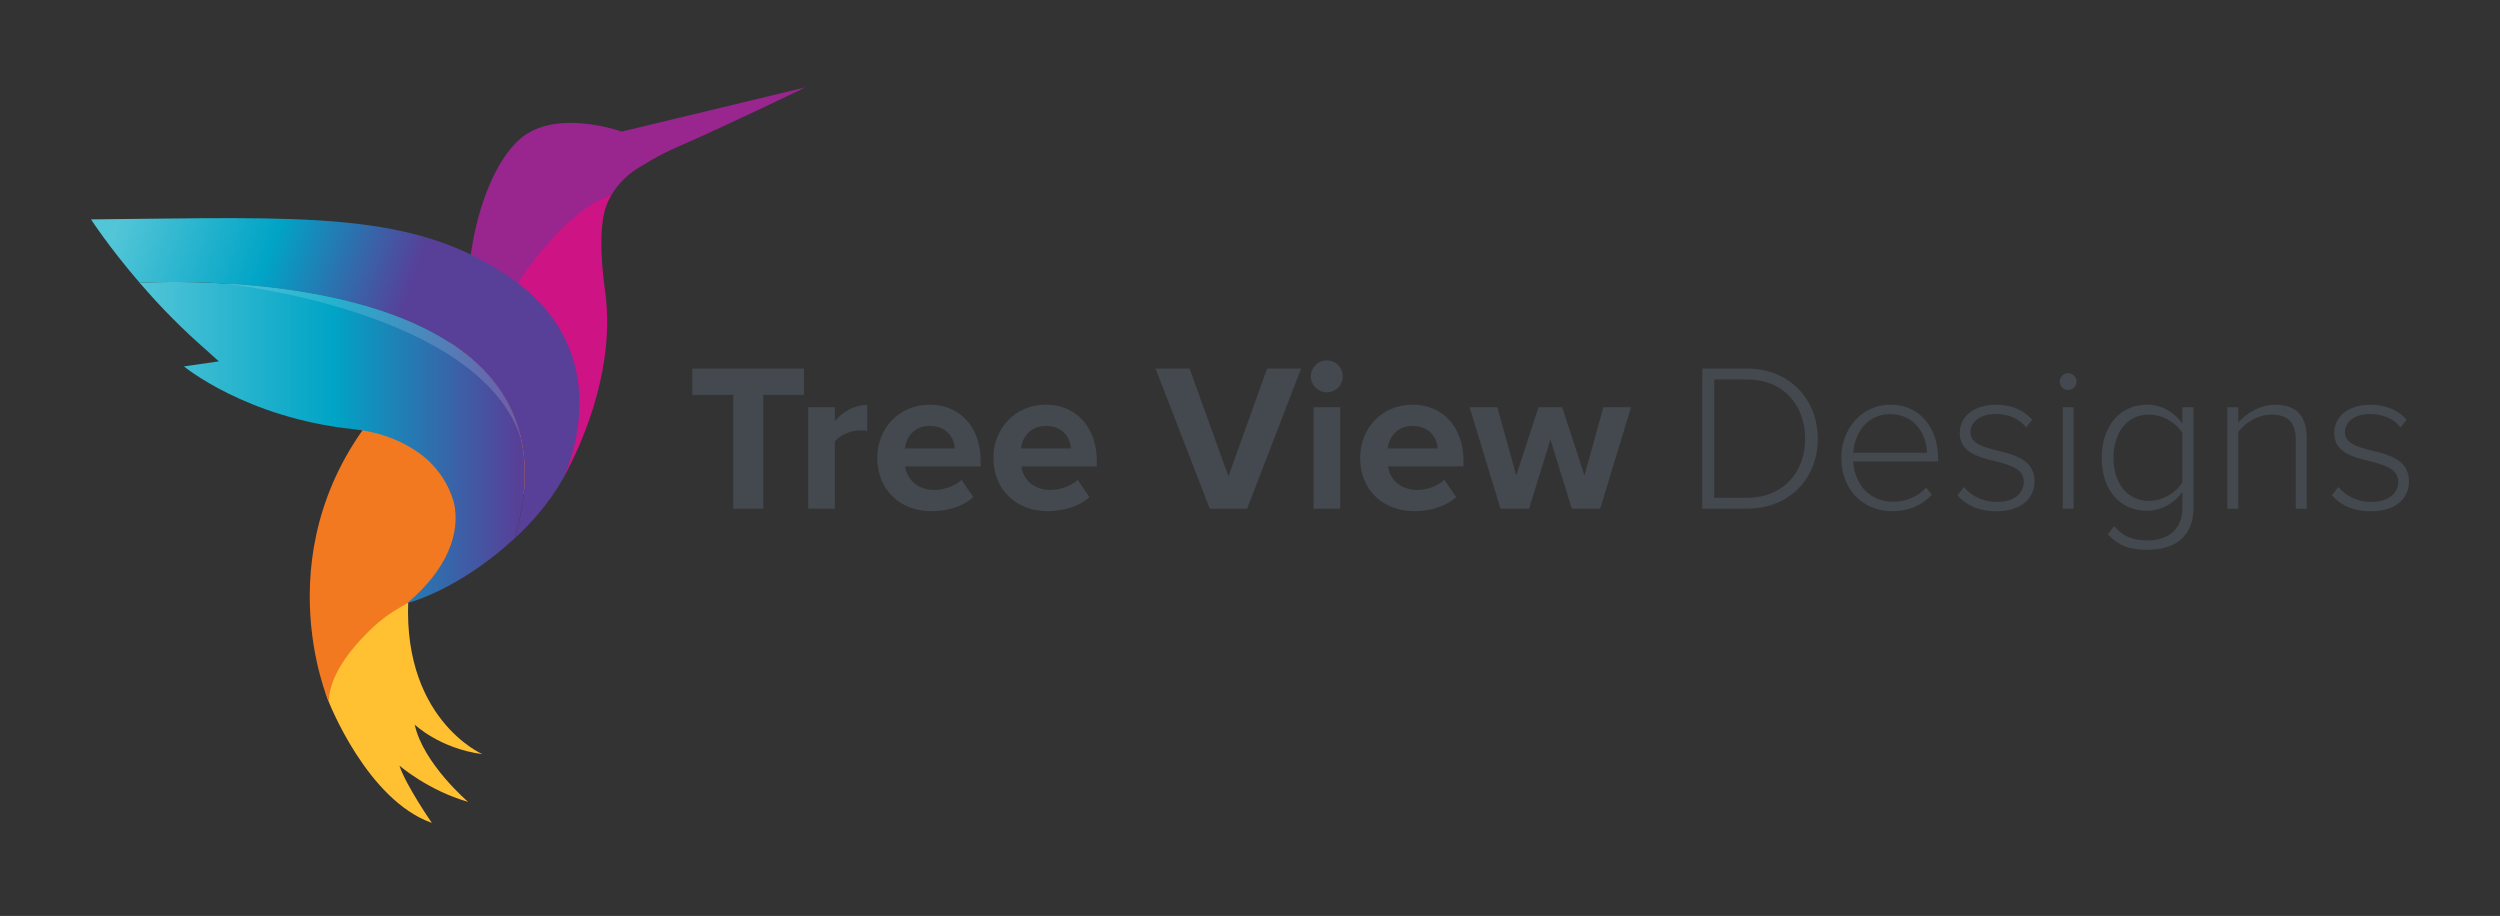 <?xml version="1.0" encoding="utf-8"?>
<!-- Generator: Adobe Illustrator 27.2.0, SVG Export Plug-In . SVG Version: 6.00 Build 0)  -->
<svg version="1.1" id="Layer_1" xmlns="http://www.w3.org/2000/svg" xmlns:xlink="http://www.w3.org/1999/xlink" x="0px" y="0px"
	 viewBox="0 0 713.57 261.43" style="enable-background:new 0 0 713.57 261.43;" xml:space="preserve">
<rect x="0" y="0" width="713.57" height="261.43" fill="#333333" stroke="none"/>
<style type="text/css">
	.st0{fill:#43494E;}
	.st1{fill:#99258E;}
	.st2{fill:none;}
	.st3{fill:#FFC132;}
	.st4{fill:#F37920;}
	.st5{fill:#CE1385;}
	.st6{fill:url(#SVGID_1_);}
	.st7{fill:url(#SVGID_00000029033071016993463950000005762750815927254666_);}
	.st8{fill:url(#SVGID_00000015355752518599255020000017832089319862774924_);}
	.st9{opacity:0.15;fill:#FFFFFF;}
</style>
<g>
	<g>
		<path class="st0" d="M209.28,145.19V112.7h-11.69v-7.49h31.89v7.49h-11.63v32.49H209.28z"/>
		<path class="st0" d="M230.68,145.19v-28.95h7.61v3.96c2.04-2.58,5.64-4.62,9.23-4.62v7.43c-0.54-0.12-1.26-0.18-2.1-0.18
			c-2.52,0-5.87,1.38-7.13,3.24v19.12H230.68z"/>
		<path class="st0" d="M265.39,115.51c8.63,0,14.51,6.47,14.51,15.94v1.68h-21.52c0.48,3.66,3.42,6.71,8.33,6.71
			c2.7,0,5.87-1.08,7.73-2.88l3.36,4.92c-2.94,2.7-7.43,4.02-11.93,4.02c-8.81,0-15.47-5.93-15.47-15.23
			C250.41,122.29,256.58,115.51,265.39,115.51z M258.26,127.98h14.27c-0.18-2.76-2.1-6.41-7.13-6.41
			C260.66,121.57,258.62,125.11,258.26,127.98z"/>
		<path class="st0" d="M298.54,115.51c8.63,0,14.51,6.47,14.51,15.94v1.68h-21.52c0.48,3.66,3.42,6.71,8.33,6.71
			c2.7,0,5.87-1.08,7.73-2.88l3.36,4.92c-2.94,2.7-7.43,4.02-11.93,4.02c-8.81,0-15.47-5.93-15.47-15.23
			C283.56,122.29,289.73,115.51,298.54,115.51z M291.41,127.98h14.27c-0.18-2.76-2.1-6.41-7.13-6.41
			C293.81,121.57,291.77,125.11,291.41,127.98z"/>
		<path class="st0" d="M345.3,145.19l-15.47-39.98h9.71l11.09,30.75l11.03-30.75h9.71l-15.41,39.98H345.3z"/>
		<path class="st0" d="M374.14,107.42c0-2.52,2.1-4.56,4.56-4.56c2.52,0,4.56,2.04,4.56,4.56c0,2.52-2.04,4.56-4.56,4.56
			C376.23,111.98,374.14,109.94,374.14,107.42z M374.92,145.19v-28.95h7.61v28.95H374.92z"/>
		<path class="st0" d="M403.21,115.51c8.63,0,14.51,6.47,14.51,15.94v1.68H396.2c0.48,3.66,3.42,6.71,8.33,6.71
			c2.7,0,5.87-1.08,7.73-2.88l3.36,4.92c-2.94,2.7-7.43,4.02-11.93,4.02c-8.81,0-15.47-5.93-15.47-15.23
			C388.22,122.29,394.4,115.51,403.21,115.51z M396.08,127.98h14.27c-0.18-2.76-2.1-6.41-7.13-6.41
			C398.47,121.57,396.44,125.11,396.08,127.98z"/>
		<path class="st0" d="M448.65,145.19l-6.11-19.72l-6.11,19.72h-8.15l-8.81-28.95h7.91l5.4,19.48l6.35-19.48h6.77l6.35,19.48
			l5.39-19.48h7.91l-8.81,28.95H448.65z"/>
		<path class="st0" d="M485.88,145.19V105.2h12.77c12.41,0,20.2,9.05,20.2,20.02c0,11.09-7.79,19.96-20.2,19.96H485.88z
			 M489.29,142.07h9.35c10.55,0,16.6-7.49,16.6-16.84c0-9.35-5.99-16.91-16.6-16.91h-9.35V142.07z"/>
		<path class="st0" d="M539.53,115.51c8.81,0,13.67,7.01,13.67,15.35v0.84h-24.22c0.3,6.29,4.5,11.51,11.33,11.51
			c3.66,0,7.01-1.38,9.47-4.02l1.62,2.04c-2.88,3-6.53,4.68-11.33,4.68c-8.45,0-14.51-6.29-14.51-15.23
			C525.56,122.29,531.49,115.51,539.53,115.51z M528.98,129.24h21.04c-0.06-4.92-3.3-11.03-10.55-11.03
			C532.63,118.21,529.22,124.21,528.98,129.24z"/>
		<path class="st0" d="M560.57,139.01c1.86,2.34,5.28,4.26,9.35,4.26c4.86,0,7.73-2.4,7.73-5.75c0-3.72-3.96-4.8-8.09-5.87
			c-4.86-1.2-10.19-2.46-10.19-8.09c0-4.44,3.78-8.03,10.31-8.03c4.98,0,8.27,1.92,10.37,4.26l-1.74,2.22
			c-1.68-2.28-4.8-3.84-8.63-3.84c-4.5,0-7.25,2.22-7.25,5.22c0,3.3,3.72,4.2,7.73,5.22c4.98,1.26,10.55,2.64,10.55,8.81
			c0,4.68-3.6,8.51-10.85,8.51c-4.68,0-8.27-1.38-11.15-4.56L560.57,139.01z"/>
		<path class="st0" d="M587.9,108.92c0-1.32,1.14-2.4,2.4-2.4c1.32,0,2.4,1.08,2.4,2.4c0,1.32-1.08,2.4-2.4,2.4
			C589.04,111.32,587.9,110.24,587.9,108.92z M588.74,145.19v-28.95h3.12v28.95H588.74z"/>
		<path class="st0" d="M603.43,150.16c2.52,3,5.28,4.08,9.59,4.08c5.28,0,9.89-2.64,9.89-9.29v-4.56c-2.04,2.94-5.75,5.4-10.07,5.4
			c-7.67,0-12.95-5.82-12.95-15.11c0-9.17,5.28-15.17,12.95-15.17c4.14,0,7.73,2.1,10.07,5.39v-4.68h3.18v28.65
			c0,8.87-5.99,12.05-13.07,12.05c-4.86,0-7.97-0.9-11.39-4.38L603.43,150.16z M622.91,123.61c-1.68-2.82-5.51-5.28-9.53-5.28
			c-6.41,0-10.13,5.34-10.13,12.35c0,7.01,3.72,12.29,10.13,12.29c4.02,0,7.85-2.46,9.53-5.27V123.61z"/>
		<path class="st0" d="M655.28,145.19v-19.6c0-5.58-2.82-7.25-7.01-7.25c-3.72,0-7.55,2.34-9.41,4.98v21.88h-3.12v-28.95h3.12v4.38
			c2.1-2.52,6.23-5.1,10.43-5.1c5.87,0,9.11,2.88,9.11,9.41v20.26H655.28z"/>
		<path class="st0" d="M667.45,139.01c1.86,2.34,5.28,4.26,9.35,4.26c4.86,0,7.73-2.4,7.73-5.75c0-3.72-3.96-4.8-8.09-5.87
			c-4.86-1.2-10.19-2.46-10.19-8.09c0-4.44,3.78-8.03,10.31-8.03c4.98,0,8.27,1.92,10.37,4.26l-1.74,2.22
			c-1.68-2.28-4.8-3.84-8.63-3.84c-4.5,0-7.25,2.22-7.25,5.22c0,3.3,3.72,4.2,7.73,5.22c4.98,1.26,10.55,2.64,10.55,8.81
			c0,4.68-3.6,8.51-10.85,8.51c-4.68,0-8.27-1.38-11.15-4.56L667.45,139.01z"/>
	</g>
</g>
<g>
	<path class="st1" d="M149.48,38.83c10.35-7.63,27.97-1.27,27.97-1.27l52.4-12.62c0,0-20.25,9.9-36.42,16.98
		c-4.02,1.76-7.17,3.48-9.62,5.07c0,0,0,0,0,0c-4.83,2.54-7.64,5.9-9.25,8.62c-18.73,6.77-40.16,46.61-40.16,46.61
		C130.23,72.43,139.13,46.46,149.48,38.83z"/>
	<path class="st2" d="M166.64,136.58c0.15-0.55,0.3-1.12,0.44-1.71C166.86,135.96,166.64,136.58,166.64,136.58z"/>
	<path class="st3" d="M127.36,138.7l-19.92,36.59c4.93-4.25,9.28-6.89,9.28-6.89c-3,36.51,20.98,46.86,20.98,46.86
		c-12.26-1.63-19.34-8.45-19.34-8.45c2.45,11.17,15.26,22.07,15.26,22.07c-11.44-3.27-19.62-10.35-19.62-10.35
		c1.91,5.72,9.26,16.35,9.26,16.35c-18.52-6.54-29.43-34.6-29.43-34.6S78.24,165.27,127.36,138.7z"/>
	<path class="st4" d="M157.31,101.1c0,0,10.22,42.44-42.82,72.09c-2.84,1.59-5.5,3.5-7.88,5.71c-5.1,4.76-12.6,13.12-12.78,21.37
		c0,0-19.62-44.95,15.8-85.27S157.31,101.1,157.31,101.1z"/>
	<path class="st5" d="M146.55,82.75c0,0,13.47-22.28,28.02-27.15c0,0,0,0.01-0.01,0.01c-0.41,0.69-0.74,1.33-1,1.92
		c-0.24,0.49-0.49,1.1-0.72,1.83c-0.21,0.64-0.29,1.03-0.29,1.03v0c-0.99,3.91-1.5,10.78,0.17,22.77
		c2.85,20.42-5.27,41.23-11.99,53.4C160.74,136.55,175.27,96.92,146.55,82.75z"/>
	<path class="st2" d="M163.49,128.87c0.15-0.55,0.3-1.12,0.44-1.71C163.72,128.26,163.49,128.87,163.49,128.87z"/>
	<linearGradient id="SVGID_1_" gradientUnits="userSpaceOnUse" x1="30.221" y1="74.52" x2="111.539" y2="102.755">
		<stop  offset="0" style="stop-color:#52C5D7"/>
		<stop  offset="0.504" style="stop-color:#00A4C6"/>
		<stop  offset="0.987" style="stop-color:#583F98"/>
	</linearGradient>
	<path class="st6" d="M160.74,136.55c0,0,1.46-2.95,2.75-7.67v0c0.15-0.55,0.3-1.12,0.44-1.71c2.81-11.77,3.67-32.25-17.38-47.29
		C118.41,59.78,87,62.08,25.98,62.62c0,0,5.14,7.95,13.9,18.11c0,0,130.71-8.29,107.05,72.92
		C152.09,148.89,156.95,143.23,160.74,136.55z"/>
	
		<linearGradient id="SVGID_00000054981549070481388350000007614538076213653410_" gradientUnits="userSpaceOnUse" x1="39.875" y1="126.311" x2="149.786" y2="126.311">
		<stop  offset="0" style="stop-color:#52C5D7"/>
		<stop  offset="0.504" style="stop-color:#00A4C6"/>
		<stop  offset="0.987" style="stop-color:#583F98"/>
	</linearGradient>
	<path style="fill:url(#SVGID_00000054981549070481388350000007614538076213653410_);" d="M39.87,80.73
		c4.57,5.3,10.13,11.21,16.45,16.9c1.99,1.79,4.04,3.65,6.15,5.51l-9.97,1.44c0,0,17.68,14.66,48.28,17.91
		c5.31,0.56,10.53,1.98,15.21,4.55c2.26,1.24,4.27,2.64,6.02,4.18c3.18,2.95,6,6.88,7.53,12.13c2,8.81-1.87,19.12-13.28,28.78
		c0,0,14.3-3.43,30.65-18.48C170.58,72.44,39.87,80.73,39.87,80.73z"/>
	
		<linearGradient id="SVGID_00000057847104499438312400000003649497031044415402_" gradientUnits="userSpaceOnUse" x1="39.875" y1="102.995" x2="149.786" y2="102.995">
		<stop  offset="0" style="stop-color:#52C5D7"/>
		<stop  offset="0.504" style="stop-color:#00A4C6"/>
		<stop  offset="0.987" style="stop-color:#583F98"/>
	</linearGradient>
	<path style="fill:url(#SVGID_00000057847104499438312400000003649497031044415402_);" d="M63.55,80.88
		c1.45,0.15,73.22,7.82,85.13,44.22C140.89,90.64,93.15,82.54,63.55,80.88z"/>
	<path class="st9" d="M63.55,80.88c1.45,0.15,73.22,7.82,85.13,44.22C140.89,90.64,93.15,82.54,63.55,80.88z"/>
</g>
</svg>

